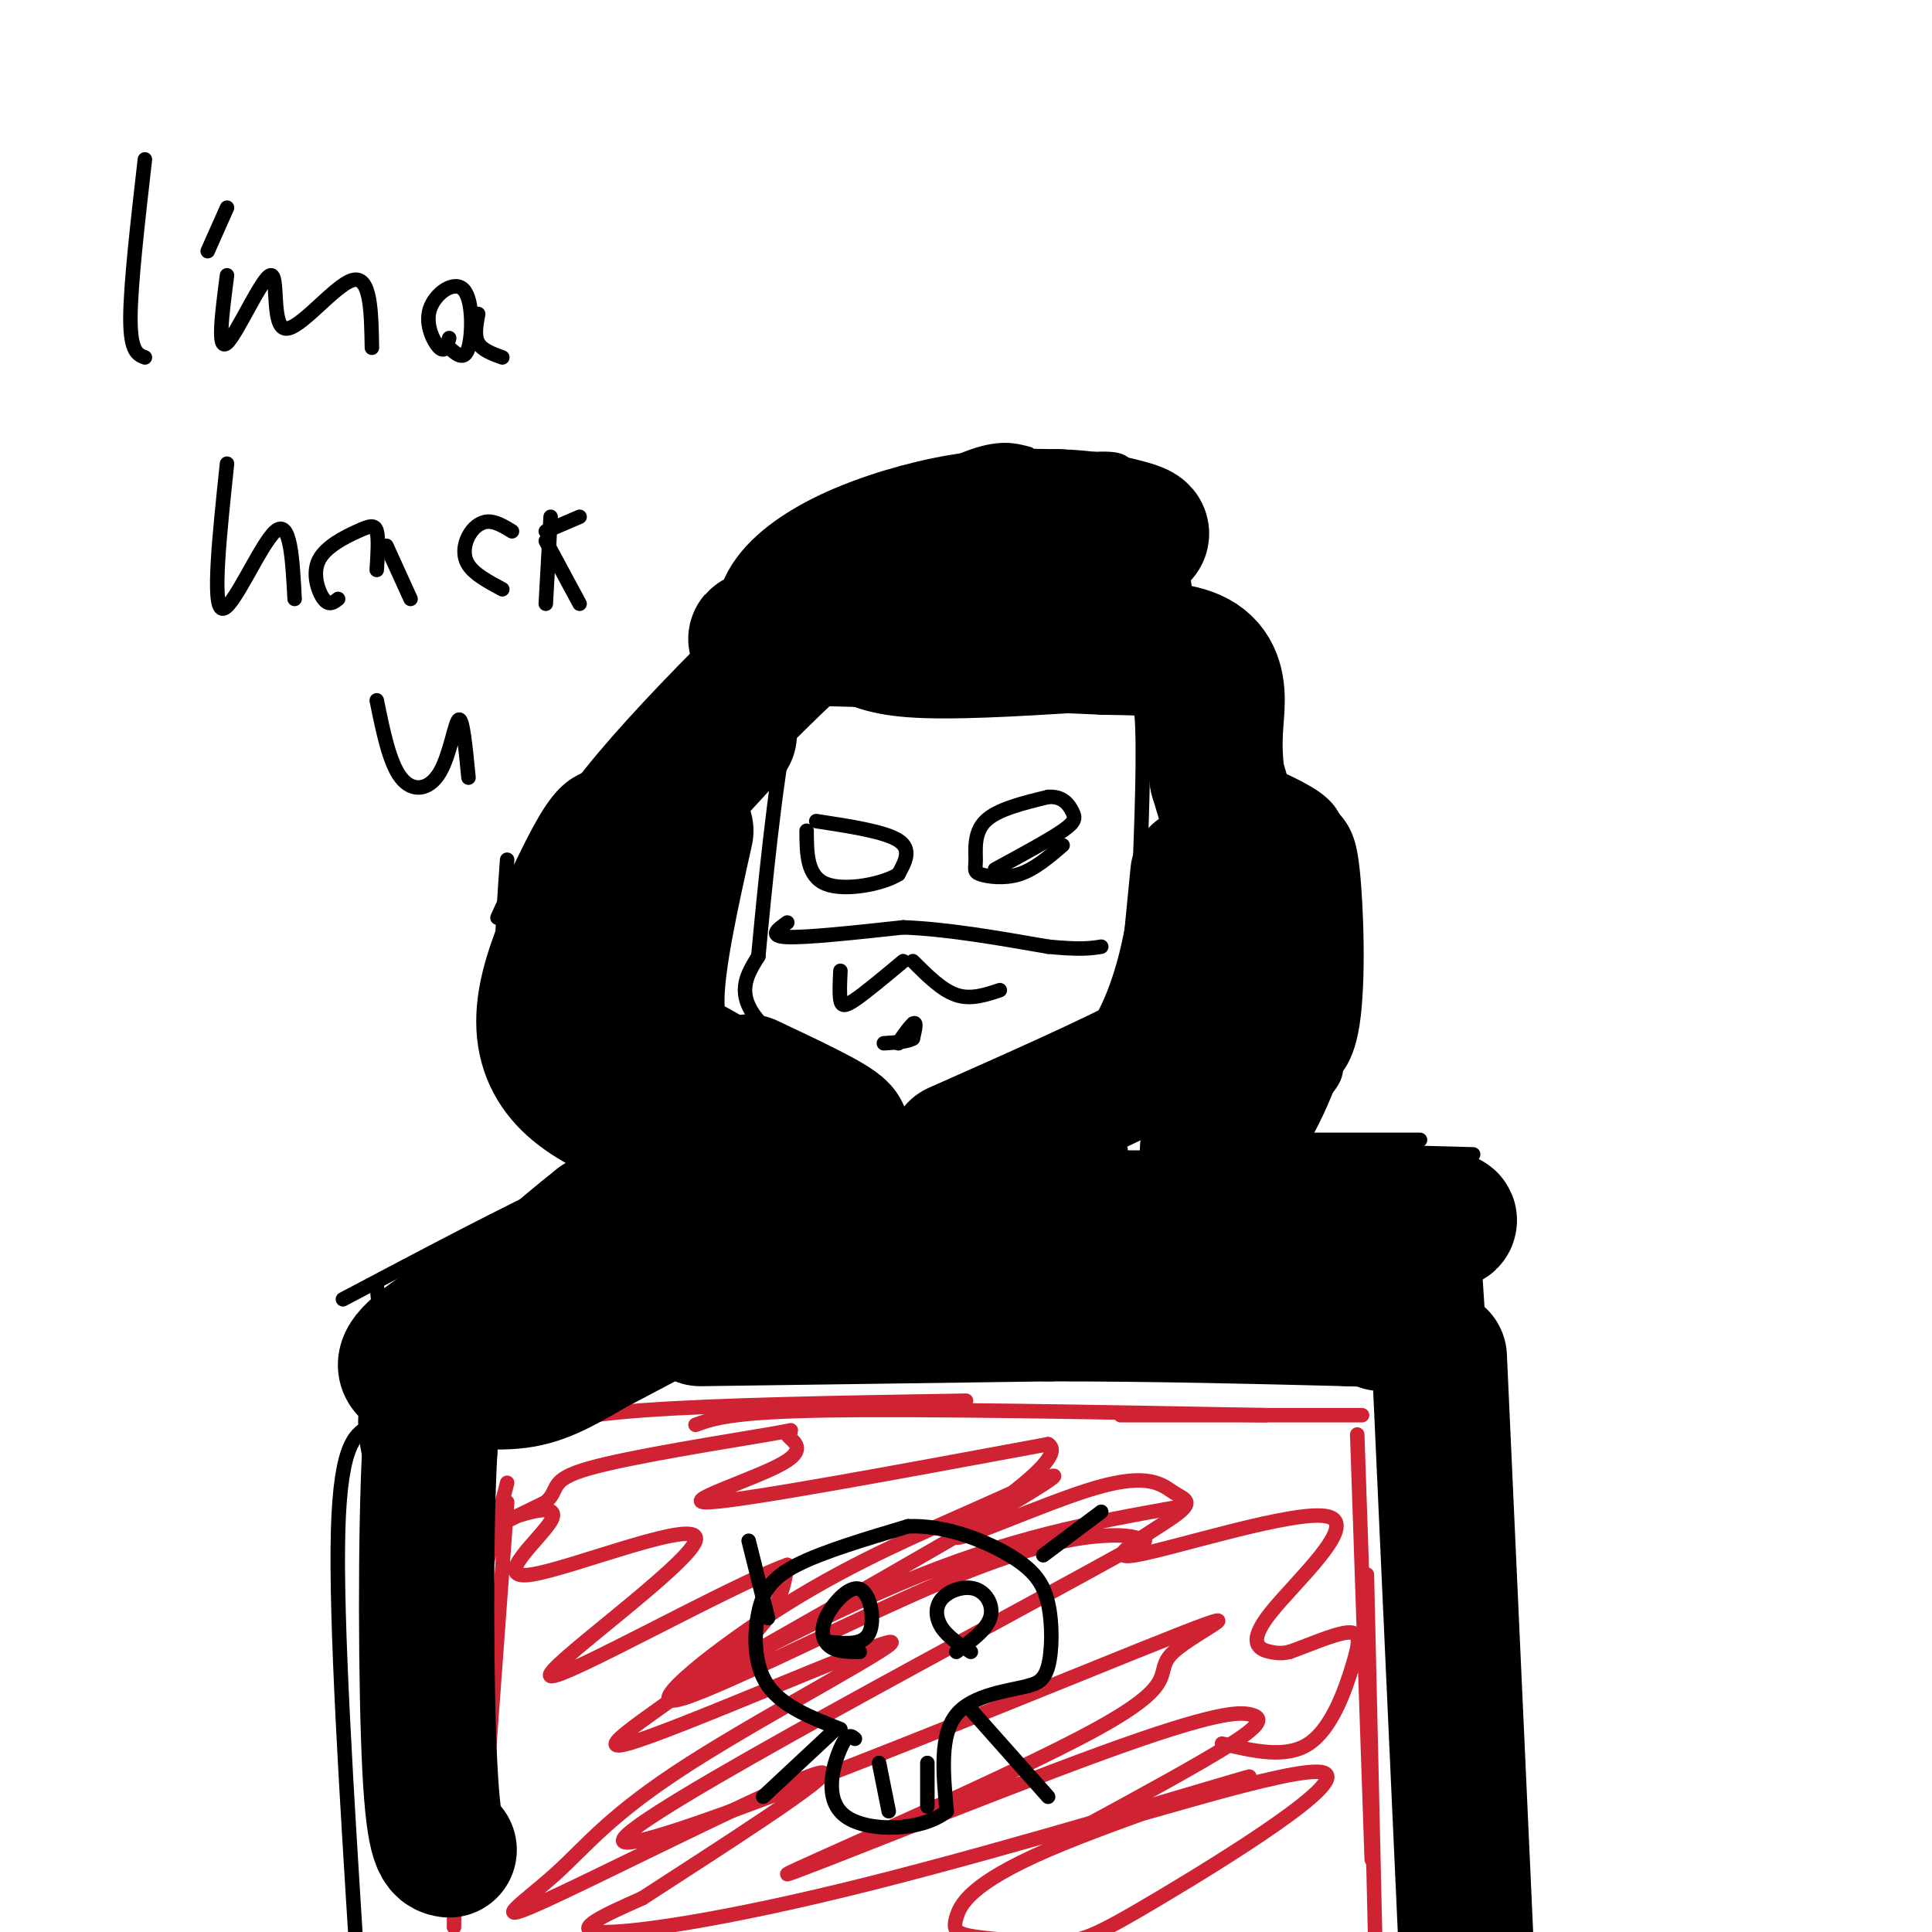 <svg viewBox='0 0 400 400' version='1.1' xmlns='http://www.w3.org/2000/svg' xmlns:xlink='http://www.w3.org/1999/xlink'><g fill='none' stroke='#000000' stroke-width='3' stroke-linecap='round' stroke-linejoin='round'><path d='M152,237c-5.381,0.869 -10.762,1.738 -17,1c-6.238,-0.738 -13.333,-3.083 -18,-6c-4.667,-2.917 -6.905,-6.405 -8,-10c-1.095,-3.595 -1.048,-7.298 -1,-11'/><path d='M118,222c-0.689,0.489 -1.378,0.978 -4,0c-2.622,-0.978 -7.178,-3.422 -9,-11c-1.822,-7.578 -0.911,-20.289 0,-33'/><path d='M103,190c3.917,-8.583 7.833,-17.167 11,-22c3.167,-4.833 5.583,-5.917 8,-7'/><path d='M114,170c0.000,0.000 38.000,-27.000 38,-27'/><path d='M142,153c9.083,-9.917 18.167,-19.833 23,-27c4.833,-7.167 5.417,-11.583 6,-16'/><path d='M172,110c10.583,-6.167 21.167,-12.333 28,-15c6.833,-2.667 9.917,-1.833 13,-1'/><path d='M205,97c9.133,-0.978 18.267,-1.956 23,-2c4.733,-0.044 5.067,0.844 7,4c1.933,3.156 5.467,8.578 9,14'/><path d='M240,106c0.833,-2.667 1.667,-5.333 3,1c1.333,6.333 3.167,21.667 5,37'/><path d='M248,138c0.917,8.417 1.833,16.833 4,21c2.167,4.167 5.583,4.083 9,4'/><path d='M255,157c6.667,2.750 13.333,5.500 17,8c3.667,2.500 4.333,4.750 5,7'/><path d='M277,174c1.089,-0.733 2.178,-1.467 3,6c0.822,7.467 1.378,23.133 0,32c-1.378,8.867 -4.689,10.933 -8,13'/><path d='M275,218c1.356,1.733 2.711,3.467 0,7c-2.711,3.533 -9.489,8.867 -19,12c-9.511,3.133 -21.756,4.067 -34,5'/><path d='M232,238c0.000,0.000 -31.000,6.000 -31,6'/><path d='M153,238c0.000,0.000 -40.000,13.000 -40,13'/><path d='M129,243c-1.667,-0.667 -3.333,-1.333 -13,3c-9.667,4.333 -27.333,13.667 -45,23'/><path d='M78,266c0.000,0.000 7.000,72.000 7,72'/><path d='M77,295c-3.250,1.667 -6.500,3.333 -7,22c-0.500,18.667 1.750,54.333 4,90'/><path d='M252,236c0.000,0.000 42.000,0.000 42,0'/><path d='M268,238c0.000,0.000 37.000,1.000 37,1'/><path d='M304,242c0.000,0.000 6.000,93.000 6,93'/><path d='M303,286c-0.750,38.667 -1.500,77.333 0,100c1.500,22.667 5.250,29.333 9,36'/><path d='M171,142c4.083,2.167 8.167,4.333 17,5c8.833,0.667 22.417,-0.167 36,-1'/><path d='M224,146c8.267,-1.933 10.933,-6.267 12,-1c1.067,5.267 0.533,20.133 0,35'/><path d='M236,180c-1.022,12.022 -3.578,24.578 -9,33c-5.422,8.422 -13.711,12.711 -22,17'/><path d='M205,230c-6.089,4.689 -10.311,7.911 -15,7c-4.689,-0.911 -9.844,-5.956 -15,-11'/><path d='M175,226c-6.600,-4.733 -15.600,-11.067 -19,-16c-3.400,-4.933 -1.200,-8.467 1,-12'/><path d='M157,198c1.133,-12.133 3.467,-36.467 6,-48c2.533,-11.533 5.267,-10.267 8,-9'/><path d='M171,141c1.333,-1.333 0.667,-0.167 0,1'/><path d='M169,170c7.083,1.083 14.167,2.167 17,4c2.833,1.833 1.417,4.417 0,7'/><path d='M186,181c-3.156,2.022 -11.044,3.578 -15,2c-3.956,-1.578 -3.978,-6.289 -4,-11'/><path d='M220,175c-2.923,2.501 -5.847,5.002 -9,6c-3.153,0.998 -6.536,0.494 -8,0c-1.464,-0.494 -1.010,-0.979 -1,-3c0.010,-2.021 -0.426,-5.577 2,-8c2.426,-2.423 7.713,-3.711 13,-5'/><path d='M217,165c3.095,-0.238 4.333,1.667 5,3c0.667,1.333 0.762,2.095 -2,4c-2.762,1.905 -8.381,4.952 -14,8'/><path d='M163,191c-2.000,1.417 -4.000,2.833 0,3c4.000,0.167 14.000,-0.917 24,-2'/><path d='M187,192c9.000,0.333 19.500,2.167 30,4'/><path d='M217,196c6.833,0.667 8.917,0.333 11,0'/><path d='M187,199c-3.889,3.244 -7.778,6.489 -10,8c-2.222,1.511 -2.778,1.289 -3,0c-0.222,-1.289 -0.111,-3.644 0,-6'/><path d='M189,199c3.000,3.000 6.000,6.000 9,7c3.000,1.000 6.000,0.000 9,-1'/><path d='M186,216c1.696,-2.280 3.393,-4.560 3,-4c-0.393,0.560 -2.875,3.958 -3,4c-0.125,0.042 2.107,-3.274 3,-4c0.893,-0.726 0.446,1.137 0,3'/><path d='M189,215c-1.000,0.667 -3.500,0.833 -6,1'/></g>
<g fill='none' stroke='#cf2233' stroke-width='3' stroke-linecap='round' stroke-linejoin='round'><path d='M105,297c6.083,-1.917 12.167,-3.833 28,-5c15.833,-1.167 41.417,-1.583 67,-2'/><path d='M144,295c3.667,-1.333 7.333,-2.667 27,-3c19.667,-0.333 55.333,0.333 91,1'/><path d='M232,293c0.000,0.000 50.000,0.000 50,0'/><path d='M281,297c0.000,0.000 3.000,88.000 3,88'/><path d='M283,326c0.000,0.000 2.000,88.000 2,88'/><path d='M105,307c-3.583,13.833 -7.167,27.667 -9,43c-1.833,15.333 -1.917,32.167 -2,49'/><path d='M105,311c0.000,0.000 -6.000,82.000 -6,82'/><path d='M244,312c-17.477,3.108 -34.954,6.216 -58,16c-23.046,9.784 -51.661,26.245 -44,22c7.661,-4.245 51.598,-29.194 68,-39c16.402,-9.806 5.267,-4.468 -7,1c-12.267,5.468 -25.668,11.065 -40,20c-14.332,8.935 -29.594,21.210 -23,20c6.594,-1.210 35.045,-15.903 54,-24c18.955,-8.097 28.416,-9.599 34,-10c5.584,-0.401 7.292,0.300 9,1'/><path d='M237,319c-29.395,16.537 -107.383,57.379 -108,62c-0.617,4.621 76.138,-26.979 106,-39c29.862,-12.021 12.832,-4.463 8,0c-4.832,4.463 2.535,5.832 -16,16c-18.535,10.168 -62.972,29.136 -64,30c-1.028,0.864 41.353,-16.377 65,-25c23.647,-8.623 28.559,-8.629 31,-8c2.441,0.629 2.412,1.894 -4,6c-6.412,4.106 -19.206,11.053 -32,18'/><path d='M223,379c8.391,-1.363 45.369,-13.769 51,-12c5.631,1.769 -20.086,17.713 -34,26c-13.914,8.287 -16.027,8.916 -21,9c-4.973,0.084 -12.808,-0.378 -17,-1c-4.192,-0.622 -4.740,-1.404 -4,-4c0.740,-2.596 2.770,-7.005 19,-14c16.230,-6.995 46.660,-16.576 41,-15c-5.660,1.576 -47.408,14.309 -78,22c-30.592,7.691 -50.026,10.340 -56,10c-5.974,-0.340 1.513,-3.670 9,-7'/><path d='M133,393c13.132,-8.568 41.461,-26.487 37,-26c-4.461,0.487 -41.714,19.381 -56,26c-14.286,6.619 -5.605,0.963 1,-5c6.605,-5.963 11.135,-12.233 28,-23c16.865,-10.767 46.067,-26.030 41,-25c-5.067,1.030 -44.403,18.354 -54,21c-9.597,2.646 10.544,-9.387 21,-18c10.456,-8.613 11.228,-13.807 12,-19'/><path d='M163,324c-11.640,4.129 -46.739,23.951 -49,23c-2.261,-0.951 28.316,-22.674 30,-28c1.684,-5.326 -25.524,5.744 -34,7c-8.476,1.256 1.780,-7.303 4,-11c2.220,-3.697 -3.595,-2.534 -10,0c-6.405,2.534 -13.402,6.438 -12,6c1.402,-0.438 11.201,-5.219 21,-10'/><path d='M113,311c3.078,-2.722 0.273,-4.527 9,-7c8.727,-2.473 28.988,-5.616 37,-7c8.012,-1.384 3.776,-1.010 4,0c0.224,1.010 4.906,2.657 -1,6c-5.906,3.343 -22.402,8.384 -15,8c7.402,-0.384 38.701,-6.192 70,-12'/><path d='M217,299c5.003,3.062 -17.490,16.716 -19,19c-1.510,2.284 17.962,-6.803 29,-10c11.038,-3.197 13.642,-0.505 16,1c2.358,1.505 4.469,1.822 0,5c-4.469,3.178 -15.518,9.216 -8,8c7.518,-1.216 33.603,-9.687 40,-8c6.397,1.687 -6.893,13.531 -12,20c-5.107,6.469 -2.031,7.563 0,8c2.031,0.437 3.015,0.219 4,0'/><path d='M267,342c3.190,-1.075 9.164,-3.762 12,-4c2.836,-0.238 2.533,1.974 1,7c-1.533,5.026 -4.295,12.864 -9,16c-4.705,3.136 -11.352,1.568 -18,0'/></g>
<g fill='none' stroke='#000000' stroke-width='3' stroke-linecap='round' stroke-linejoin='round'><path d='M174,358c-6.012,-2.357 -12.024,-4.714 -15,-9c-2.976,-4.286 -2.917,-10.500 -2,-15c0.917,-4.500 2.690,-7.286 8,-10c5.310,-2.714 14.155,-5.357 23,-8'/><path d='M188,316c7.842,-0.290 15.947,2.984 21,6c5.053,3.016 7.053,5.774 8,10c0.947,4.226 0.842,9.922 0,13c-0.842,3.078 -2.421,3.539 -4,4'/><path d='M213,349c-3.867,1.067 -11.533,1.733 -15,6c-3.467,4.267 -2.733,12.133 -2,20'/><path d='M196,375c-4.964,4.131 -16.375,4.458 -21,1c-4.625,-3.458 -2.464,-10.702 -1,-14c1.464,-3.298 2.232,-2.649 3,-2'/><path d='M182,365c0.000,0.000 2.000,10.000 2,10'/><path d='M192,365c0.000,0.000 0.000,9.000 0,9'/><path d='M178,342c-2.239,0.006 -4.478,0.013 -6,-1c-1.522,-1.013 -2.325,-3.045 -1,-6c1.325,-2.955 4.780,-6.834 7,-6c2.220,0.834 3.206,6.381 2,9c-1.206,2.619 -4.603,2.309 -8,2'/><path d='M201,342c-2.359,-1.531 -4.718,-3.062 -6,-5c-1.282,-1.938 -1.488,-4.282 0,-6c1.488,-1.718 4.670,-2.809 7,-2c2.330,0.809 3.809,3.517 3,6c-0.809,2.483 -3.904,4.742 -7,7'/><path d='M216,322c0.000,0.000 12.000,-9.000 12,-9'/><path d='M173,358c0.000,0.000 -15.000,14.000 -15,14'/><path d='M155,319c0.000,0.000 4.000,16.000 4,16'/><path d='M201,354c0.000,0.000 16.000,18.000 16,18'/></g>
<g fill='none' stroke='#000000' stroke-width='28' stroke-linecap='round' stroke-linejoin='round'><path d='M151,152c0.000,0.000 -23.000,25.000 -23,25'/><path d='M128,177c-4.583,10.071 -4.542,22.750 -4,29c0.542,6.250 1.583,6.071 4,7c2.417,0.929 6.208,2.964 10,5'/><path d='M138,218c4.000,1.933 9.000,4.267 12,7c3.000,2.733 4.000,5.867 5,9'/><path d='M155,234c1.000,3.000 1.000,6.000 1,9'/><path d='M156,243c0.167,1.667 0.083,1.333 0,1'/><path d='M161,248c-1.333,4.417 -2.667,8.833 -9,14c-6.333,5.167 -17.667,11.083 -29,17'/><path d='M123,279c-7.356,4.289 -11.244,6.511 -17,7c-5.756,0.489 -13.378,-0.756 -21,-2'/><path d='M85,284c-2.929,-1.607 0.250,-4.625 10,-11c9.750,-6.375 26.071,-16.107 32,-20c5.929,-3.893 1.464,-1.946 -3,0'/><path d='M124,253c-6.911,5.378 -22.689,18.822 -30,28c-7.311,9.178 -6.156,14.089 -5,19'/><path d='M89,300c-0.956,16.867 -0.844,49.533 0,66c0.844,16.467 2.422,16.733 4,17'/><path d='M145,273c0.000,0.000 72.000,-1.000 72,-1'/><path d='M217,272c22.333,0.000 42.167,0.500 62,1'/><path d='M279,273c11.500,0.333 9.250,0.667 7,1'/><path d='M298,281c0.000,0.000 6.000,132.000 6,132'/><path d='M159,247c-1.600,1.044 -3.200,2.089 5,3c8.200,0.911 26.200,1.689 49,2c22.800,0.311 50.400,0.156 78,0'/><path d='M291,252c13.600,0.222 8.600,0.778 6,2c-2.600,1.222 -2.800,3.111 -3,5'/><path d='M198,238c16.167,-7.167 32.333,-14.333 41,-19c8.667,-4.667 9.833,-6.833 11,-9'/><path d='M250,210c4.022,-3.489 8.578,-7.711 9,-16c0.422,-8.289 -3.289,-20.644 -7,-33'/><path d='M252,161c-1.000,-8.214 0.000,-12.250 0,-16c0.000,-3.750 -1.000,-7.214 -5,-9c-4.000,-1.786 -11.000,-1.893 -18,-2'/><path d='M229,134c-14.000,-0.667 -40.000,-1.333 -66,-2'/><path d='M163,132c-10.942,-0.018 -5.297,0.937 -3,0c2.297,-0.937 1.244,-3.767 3,-7c1.756,-3.233 6.319,-6.871 13,-10c6.681,-3.129 15.480,-5.751 23,-7c7.520,-1.249 13.760,-1.124 20,-1'/><path d='M219,107c5.843,0.160 10.452,1.060 14,2c3.548,0.940 6.036,1.920 -2,3c-8.036,1.080 -26.597,2.258 -33,2c-6.403,-0.258 -0.647,-1.954 3,-3c3.647,-1.046 5.185,-1.442 3,0c-2.185,1.442 -8.092,4.721 -14,8'/><path d='M190,119c-3.974,1.426 -6.911,0.990 -12,4c-5.089,3.010 -12.332,9.464 -21,18c-8.668,8.536 -18.762,19.153 -25,27c-6.238,7.847 -8.619,12.923 -11,18'/><path d='M121,186c-3.544,6.759 -6.906,14.656 -8,21c-1.094,6.344 0.078,11.133 3,15c2.922,3.867 7.594,6.810 15,10c7.406,3.190 17.544,6.626 24,8c6.456,1.374 9.228,0.687 12,0'/><path d='M167,240c2.667,0.000 3.333,0.000 4,0'/><path d='M155,224c8.689,4.089 17.378,8.178 19,10c1.622,1.822 -3.822,1.378 -10,-1c-6.178,-2.378 -13.089,-6.689 -20,-11'/><path d='M144,222c-5.156,-3.489 -8.044,-6.711 -8,-15c0.044,-8.289 3.022,-21.644 6,-35'/><path d='M248,181c0.000,0.000 -4.000,41.000 -4,41'/><path d='M267,178c0.556,11.467 1.111,22.933 -1,33c-2.111,10.067 -6.889,18.733 -10,23c-3.111,4.267 -4.556,4.133 -6,4'/></g>
<g fill='none' stroke='#000000' stroke-width='3' stroke-linecap='round' stroke-linejoin='round'><path d='M30,33c-1.500,13.083 -3.000,26.167 -3,33c0.000,6.833 1.500,7.417 3,8'/><path d='M47,57c-1.033,7.938 -2.067,15.876 0,14c2.067,-1.876 7.234,-13.565 9,-14c1.766,-0.435 0.129,10.383 3,11c2.871,0.617 10.249,-8.967 14,-10c3.751,-1.033 3.876,6.483 4,14'/><path d='M93,70c-0.421,1.534 -0.842,3.069 -2,2c-1.158,-1.069 -3.053,-4.740 -2,-8c1.053,-3.260 5.053,-6.108 7,-4c1.947,2.108 1.842,9.174 1,12c-0.842,2.826 -2.421,1.413 -4,0'/><path d='M99,65c-0.417,2.250 -0.833,4.500 0,6c0.833,1.500 2.917,2.250 5,3'/><path d='M47,43c0.000,0.000 -4.000,9.000 -4,9'/><path d='M47,96c-1.556,14.756 -3.111,29.511 -1,30c2.111,0.489 7.889,-13.289 11,-16c3.111,-2.711 3.556,5.644 4,14'/><path d='M70,124c-0.944,0.737 -1.888,1.474 -3,0c-1.112,-1.474 -2.391,-5.158 -1,-8c1.391,-2.842 5.451,-4.842 8,-6c2.549,-1.158 3.585,-1.474 4,0c0.415,1.474 0.207,4.737 0,8'/><path d='M80,113c0.000,0.000 5.000,11.000 5,11'/><path d='M104,122c-2.869,-1.536 -5.738,-3.071 -7,-5c-1.262,-1.929 -0.917,-4.250 0,-6c0.917,-1.750 2.405,-2.929 4,-3c1.595,-0.071 3.298,0.964 5,2'/><path d='M114,107c0.000,0.000 -1.000,18.000 -1,18'/><path d='M113,110c0.000,0.000 7.000,-3.000 7,-3'/><path d='M113,112c0.000,0.000 7.000,13.000 7,13'/><path d='M78,145c1.315,6.476 2.631,12.952 5,16c2.369,3.048 5.792,2.667 8,-1c2.208,-3.667 3.202,-10.619 4,-11c0.798,-0.381 1.399,5.810 2,12'/></g>
</svg>